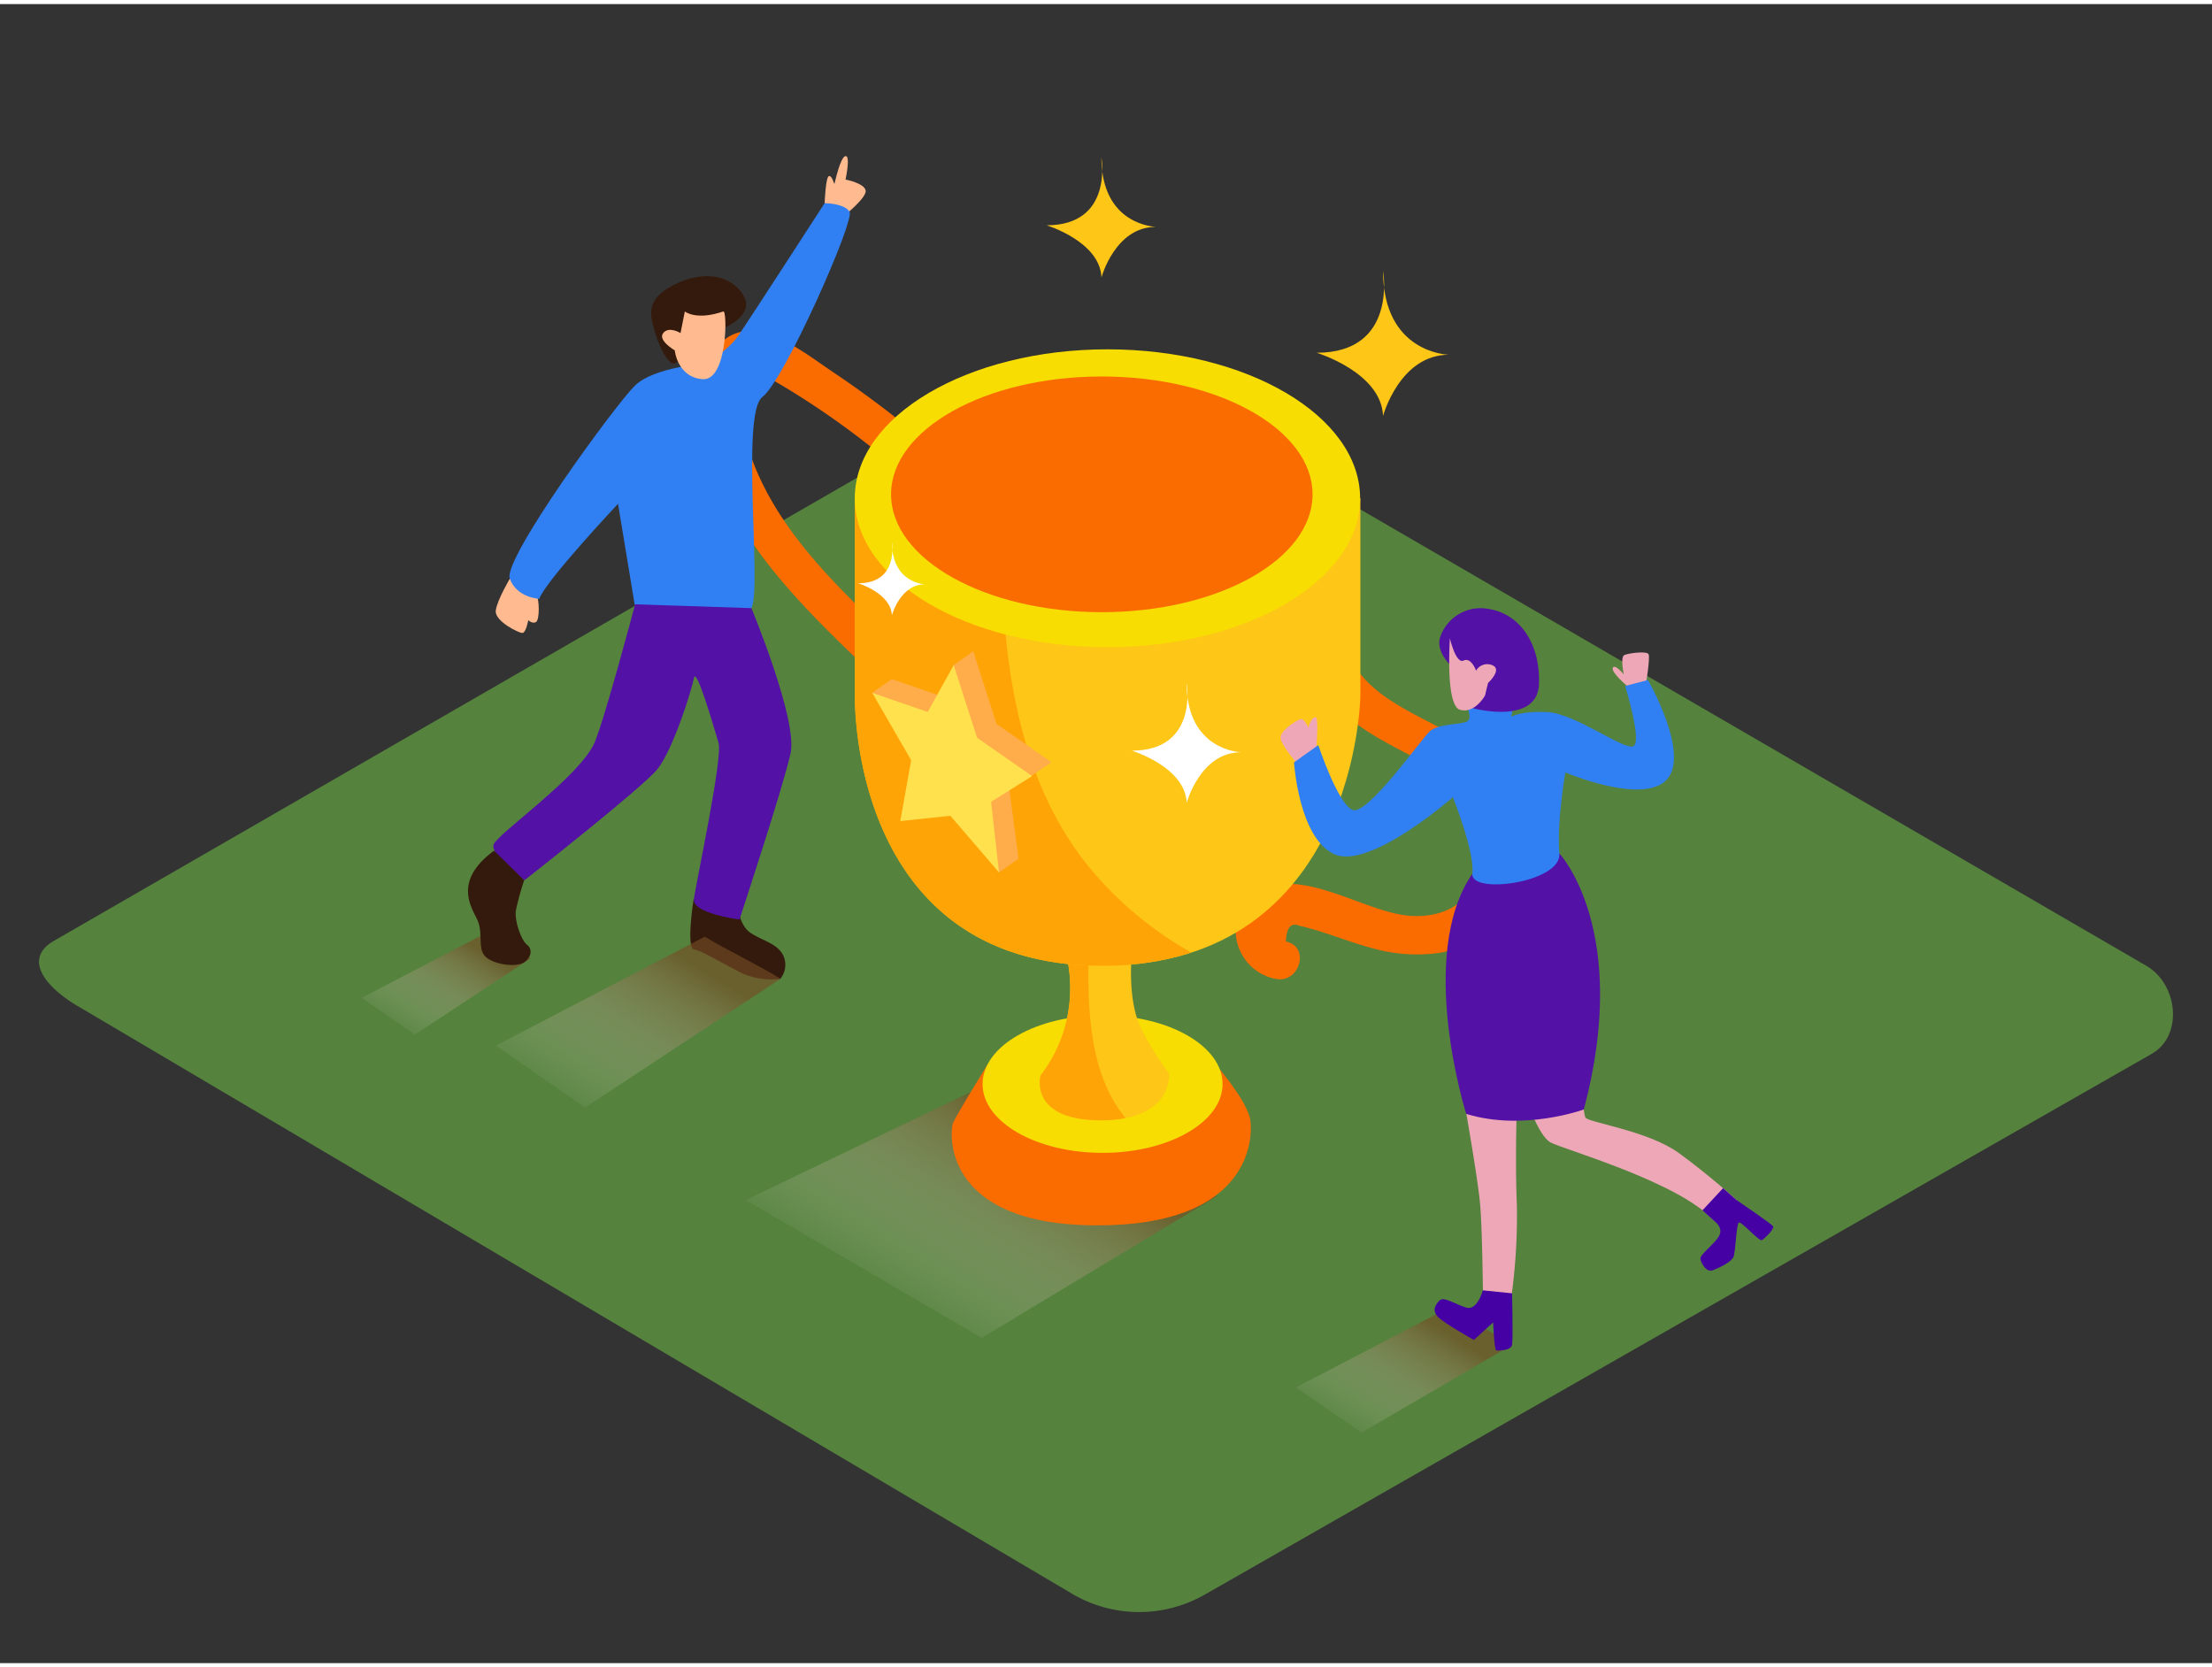 <svg xmlns="http://www.w3.org/2000/svg" xmlns:xlink="http://www.w3.org/1999/xlink" viewBox="0 0 400 300" width="406" height="306" class="illustration styles_illustrationTablet__1DWOa"><rect x="0" y="0" width="400" height="300" fill="#333333" stroke="none"/><defs><linearGradient id="linear-gradient" x1="245.09" y1="260.51" x2="258.88" y2="238.24" gradientUnits="userSpaceOnUse"><stop offset="0" stop-color="#fff" stop-opacity="0"></stop><stop offset="0.99" stop-color="#754c24"></stop></linearGradient><linearGradient id="linear-gradient-2" x1="73.5" y1="187.76" x2="84.78" y2="169.55" xlink:href="#linear-gradient"></linearGradient><linearGradient id="linear-gradient-3" x1="163.38" y1="238.63" x2="186.17" y2="201.82" xlink:href="#linear-gradient"></linearGradient><linearGradient id="linear-gradient-4" x1="103.27" y1="201.89" x2="122.26" y2="171.21" xlink:href="#linear-gradient"></linearGradient></defs><title>PP</title><g style="isolation: isolate;"><g id="Layer_2" data-name="Layer 2"><path d="M194.28,287.7,14.56,181.48C8.84,178.27,3.93,173,9.51,169.53l180.37-104c2.71-1.68,6.82-2.78,9.57-1.18L388.11,173.89c5.72,3.32,6.75,12.6,1,15.93L218,287.53A23.9,23.9,0,0,1,194.28,287.7Z" fill="#55823d"></path><path d="M262.05,235.7l-27.71,14.45,11.84,8.19,27.26-15.9C271.13,240.94,264.39,237.16,262.05,235.7Z" opacity="0.63" fill="url(#linear-gradient)" style="mix-blend-mode: multiply;"></path><path d="M87.85,168l-22.44,11.7L75,186.36l21-13.82C94.11,171.33,89.75,169.2,87.85,168Z" opacity="0.63" fill="url(#linear-gradient-2)" style="mix-blend-mode: multiply;"></path><path d="M184.18,192.6l-49.34,23.66,42.68,24.93L220,215.6C211,209.76,193.3,198.3,184.18,192.6Z" opacity="0.63" fill="url(#linear-gradient-3)" style="mix-blend-mode: multiply;"></path><path d="M220.57,192.62s5.07,6,5.54,9.22.12,19.15-28,19-26.28-17.13-25.81-18.42,6.38-10.83,6.38-10.83" fill="#fa6c00"></path><ellipse cx="199.38" cy="195.29" rx="21.7" ry="12.44" fill="#f7dd02"></ellipse><path d="M227,160.89c7.91-5.6,20,3.7,28.43,4,5.73.22,10-2.15,12.14-7.58.88-2.26,2.1-5.72,2-8.2-.12-3.32-2.84-5.34-5.12-7.3-7.1-6.11-17.46-8.34-23.38-15.71-2.79-3.48,2.13-8.46,4.95-4.95,5.23,6.52,14.9,8.9,21.42,14.09,3.09,2.46,6.81,5.36,8.35,9.12s.43,8.4-.65,12.23c-2.14,7.62-6.83,13.72-15,15a29.36,29.36,0,0,1-11.94-.86c-2.67-.69-5.26-1.66-7.87-2.52-1.16-.38-2.33-.76-3.51-1.08q-.88-.26-1.78-.45-2.36-1-2.51,2.84c4.42.87,2.55,7.62-1.86,6.75C223.44,174.86,220.62,165.44,227,160.89Z" fill="#fa6c00"></path><path d="M138.2,59.47c4.58,1.25,9.12,4.87,13,7.46,4.24,2.84,8.31,5.89,12.31,9.05,3.53,2.8-1.45,7.72-4.95,4.95a148.75,148.75,0,0,0-18.49-12.76c-1.61-.92-3.76-3.09-5.55-1.21-1.06,1.11-.93,3.67-.89,5a33.47,33.47,0,0,0,2.29,10.16c4.85,13.26,15.5,23.27,25.47,32.79,3.26,3.12-1.69,8.06-4.95,4.95C143.15,107.17,128,92.25,126.66,72.75,126.19,65.92,129.91,57.2,138.2,59.47Z" fill="#fa6c00"></path><path d="M204.65,172.1s-.88,8.39,1.91,13.55a62.41,62.41,0,0,0,4.86,7.8s.74,8.39-12.37,8.39-10.9-8.1-10.9-8.1a25.9,25.9,0,0,0,4.71-21.65" fill="#fec617"></path><path d="M188.16,193.74a25.9,25.9,0,0,0,4.71-21.65h4c-.26,10,.28,21.75,6.69,29.35a23.16,23.16,0,0,1-4.46.4C185.95,201.84,188.16,193.74,188.16,193.74Z" fill="#ffa407"></path><path d="M246,89.36v35.72s-.61,48.82-46.72,48.82-44.67-49.21-44.67-49.21V89.36" fill="#fec617"></path><path d="M154.57,124.68V89.36H181c-.22,23,1.07,48.5,16,66.77a65.54,65.54,0,0,0,18.43,15.38,51.88,51.88,0,0,1-16.15,2.39C153.14,173.89,154.57,124.68,154.57,124.68Z" fill="#ffa407"></path><ellipse cx="200.26" cy="89.36" rx="45.69" ry="26.93" fill="#f7dd02"></ellipse><ellipse cx="199.24" cy="88.65" rx="38.11" ry="21.31" fill="#fa6c00"></ellipse><path d="M238,135.18s.46-5.77,0-6.16-1.31,1-1.38,1.84c0,0-.79-1.77-1.44-1.57s-3.67,2-3.61,3.41,3.74,5.51,3.74,5.51" fill="#eea7b7"></path><path d="M294.33,123.38s-3-2.49-2.69-3.34,2,1.17,2,1.17-.72-3.19.13-3.52,4-.75,4.34-.14-.54,5.83-.54,5.83" fill="#eea7b7"></path><path d="M265.16,200.67s2.13,12.05,2.51,16.56.5,16.39.5,16.39a4.1,4.1,0,0,0,4.88,1.88,106.46,106.46,0,0,0,1.25-18.39c-.38-8.38.06-20.27.06-20.27Z" fill="#eea7b7"></path><path d="M276,197.84s2.13,6.76,4.38,8S303.69,213,309.94,220c0,0,4.38-.91,4.13-3.71,0,0-5-4.55-10.51-8.55s-16.31-5.5-16.85-6.38S285.3,189,285.3,189" fill="#eea7b7"></path><path d="M282,153.6s13,13.88,4.41,46.28c0,0-10.93,4-21.27.8,0,0-9.08-28.64,1.12-43.44" fill="#5311a6"></path><path d="M273.29,128.88c0-.36.83-2.34-.61-3.15s-7.39-.85-7.39.48,1,2.91,0,3.51-5.21.36-6.78,1.82-11.27,15.27-13.93,14.18S238.39,134,238.39,134L234,137.12s.85,13.69,7.27,16.6,21.45-10.3,21.45-10.3,4,9.94,3.53,13.81,16.18,1.62,15.73-3.63c-.49-5.68,1.09-14.66,1.09-14.66s13.93,5.94,18.3,1.33S298,122.22,298,122.22l-4.12,1.09s3.15,10.18,1.45,10.9-10.52-5.94-15.5-6.18S273.29,128.88,273.29,128.88Z" fill="#3080f3"></path><path d="M268.15,232.59s-1,3.72-3,3.12-4.06-2.06-4.82-1.3-1.39,1.77-.38,2.91,6.58,4.24,6.58,4.24l3.48-3.17s.19,5,.57,5.06,2.66.06,2.85-1,0-9.32,0-9.32Z" fill="#4501a4"></path><path d="M309.94,220s1.8,1.19.91,2.77-3.54,3.36-3.36,4.18,1.08,2.47,2.28,2,3.23-1.46,3.67-2.34.51-6,1-6.27,3.67,3.48,4.18,3.17,2.34-2.09,2-2.53-6.59-4.71-6.59-4.71l-2.45-2.15-3.72,4Z" fill="#4501a4"></path><path d="M262.62,119.86s-2.91-2.48-2.26-5.17a7.72,7.72,0,0,1,9-5.28c5.17.86,9.15,5.82,8.94,13.46s-12,4.45-12,4.45" fill="#5311a6"></path><path d="M262.19,114.69s-.86,12.17,1.83,12.92,4.52-2.58,4.52-2.58l.54-2.26s2.69-2.48.75-3.23a2.32,2.32,0,0,0-2.91,1s-.86-2.48-2.26-1.83S262.19,114.69,262.19,114.69Z" fill="#eea7b7"></path><path d="M96.94,106.68c.63.86.66,4.64,0,5.05s-1.41-.33-1.41-.33-.41,2.32-1.08,2.32-5.05-2.15-4.8-4.06,2.56-5.78,2.56-5.78" fill="#ffbb8f"></path><path d="M149.12,36s.18-4.77.78-4.9.93,1.59,1,1.39,1.06-4.89,2-5,0,4.24,0,4.24,3.44.66,3.64,2-4.23,4.83-4.23,4.83" fill="#ffbb8f"></path><path d="M133.3,162.47s.21,3.93,2.33,5.41,4.88,1.91,6,4.14a4,4,0,0,1-.53,4.24,12.76,12.76,0,0,1-7.85-1.49c-4.24-2.23-6.26-3.5-7.74-3.82s-.08-9.08-.08-9.08Z" fill="#341a0c"></path><path d="M127.71,65s3.94-2.36,5.77-5S149.12,36,149.12,36s3.52,0,4.51,1.55S141.8,68.1,137.85,71.06s0,35.21-2,38.17-17.14,5.93-21.09-.69l-3-18.18s-13.24,14.09-14.23,17.18c0,0-4.08-.14-5.35-3.66s19.16-31.55,22.68-34.93S127.71,65,127.71,65Z" fill="#3080f3"></path><path d="M131.17,58.46s4.84-2.09,3.54-5.22-5.86-5.6-12-2.87-5.21,5.73-4.3,8.86S120.85,65,121.81,65s3.67-3.26,3.67-3.26" fill="#341a0c"></path><path d="M130.8,55.58c.75-.26.78,12.64-3.78,12.25s-5-5.21-5-5.21-3.13-1.82-2.09-3.13,3.13,0,3.13,0l.78-3.91S125.85,57.28,130.8,55.58Z" fill="#ffbb8f"></path><path d="M135.88,109.23s8.38,20.17,7.09,26.19-9.25,30.11-9.25,30.11-8.53-1.08-8.24-3.66,5.27-25.53,4.45-28.29c-1.08-3.64-4.06-13.86-4.45-11.71s-3.81,13.07-6.63,16.51-24,20.05-24,20.05-6.24-4.52-5.59-6.45,15.71-12.37,18.28-18.49c1.88-4.47,7.31-24.95,7.31-24.95" fill="#5311a6"></path><path d="M94.79,158.43a48.83,48.83,0,0,0-1.49,5.41c-.32,1.91,1,5.52,2,6.26s.85,2.23-.53,3.18-5.52.42-7-1.06-.32-4.27-1.49-6.7-4.25-7.07,3.07-12.44" fill="#341a0c"></path><polygon points="175.99 117.04 180.21 130.17 190.16 137.11 182.54 142.17 184.19 154.54 175.38 144.28 166.33 145.25 168.3 134.24 161.26 122.06 171.28 125.52 175.99 117.04" fill="#ffad4a"></polygon><polyline points="180.66 157.03 184.19 154.54 178.51 138.02 175.99 117.04 172.46 119.53 169.08 127.01 161.26 122.06 157.73 124.55" fill="#ffad4a"></polyline><polygon points="172.46 119.53 176.68 132.66 186.63 139.6 179.22 144.25 180.66 157.03 171.85 146.77 162.8 147.74 164.77 136.73 157.73 124.55 167.76 128.01 172.46 119.53" fill="#ffe14d"></polygon><path d="M214.58,122.74S216.8,135,204.67,135c0,0,9.66,2.93,9.92,9.43,0,0,2.46-9.14,9.82-9.14C224.41,135.26,214.58,135.09,214.58,122.74Z" fill="#fff"></path><path d="M161.28,97.22s1.36,7.51-6.09,7.51c0,0,5.93,1.8,6.09,5.8,0,0,1.51-5.62,6-5.62C167.32,104.92,161.28,104.81,161.28,97.22Z" fill="#fff"></path><path d="M250.1,48.24s2.69,14.81-12,14.81c0,0,11.69,3.54,12,11.43,0,0,3-11.07,11.9-11.07C262,63.41,250.1,63.2,250.1,48.24Z" fill="#fec617"></path><path d="M199.17,27.73S201.39,40,189.26,40c0,0,9.66,2.93,9.92,9.43,0,0,2.46-9.14,9.82-9.14C209,40.25,199.17,40.08,199.17,27.73Z" fill="#fec617"></path><path d="M127.45,168.64l-37.8,19.71,16.15,11.18,35.35-23.27C138,174.22,130.64,170.63,127.45,168.64Z" opacity="0.63" fill="url(#linear-gradient-4)" style="mix-blend-mode: multiply;"></path></g></g></svg>